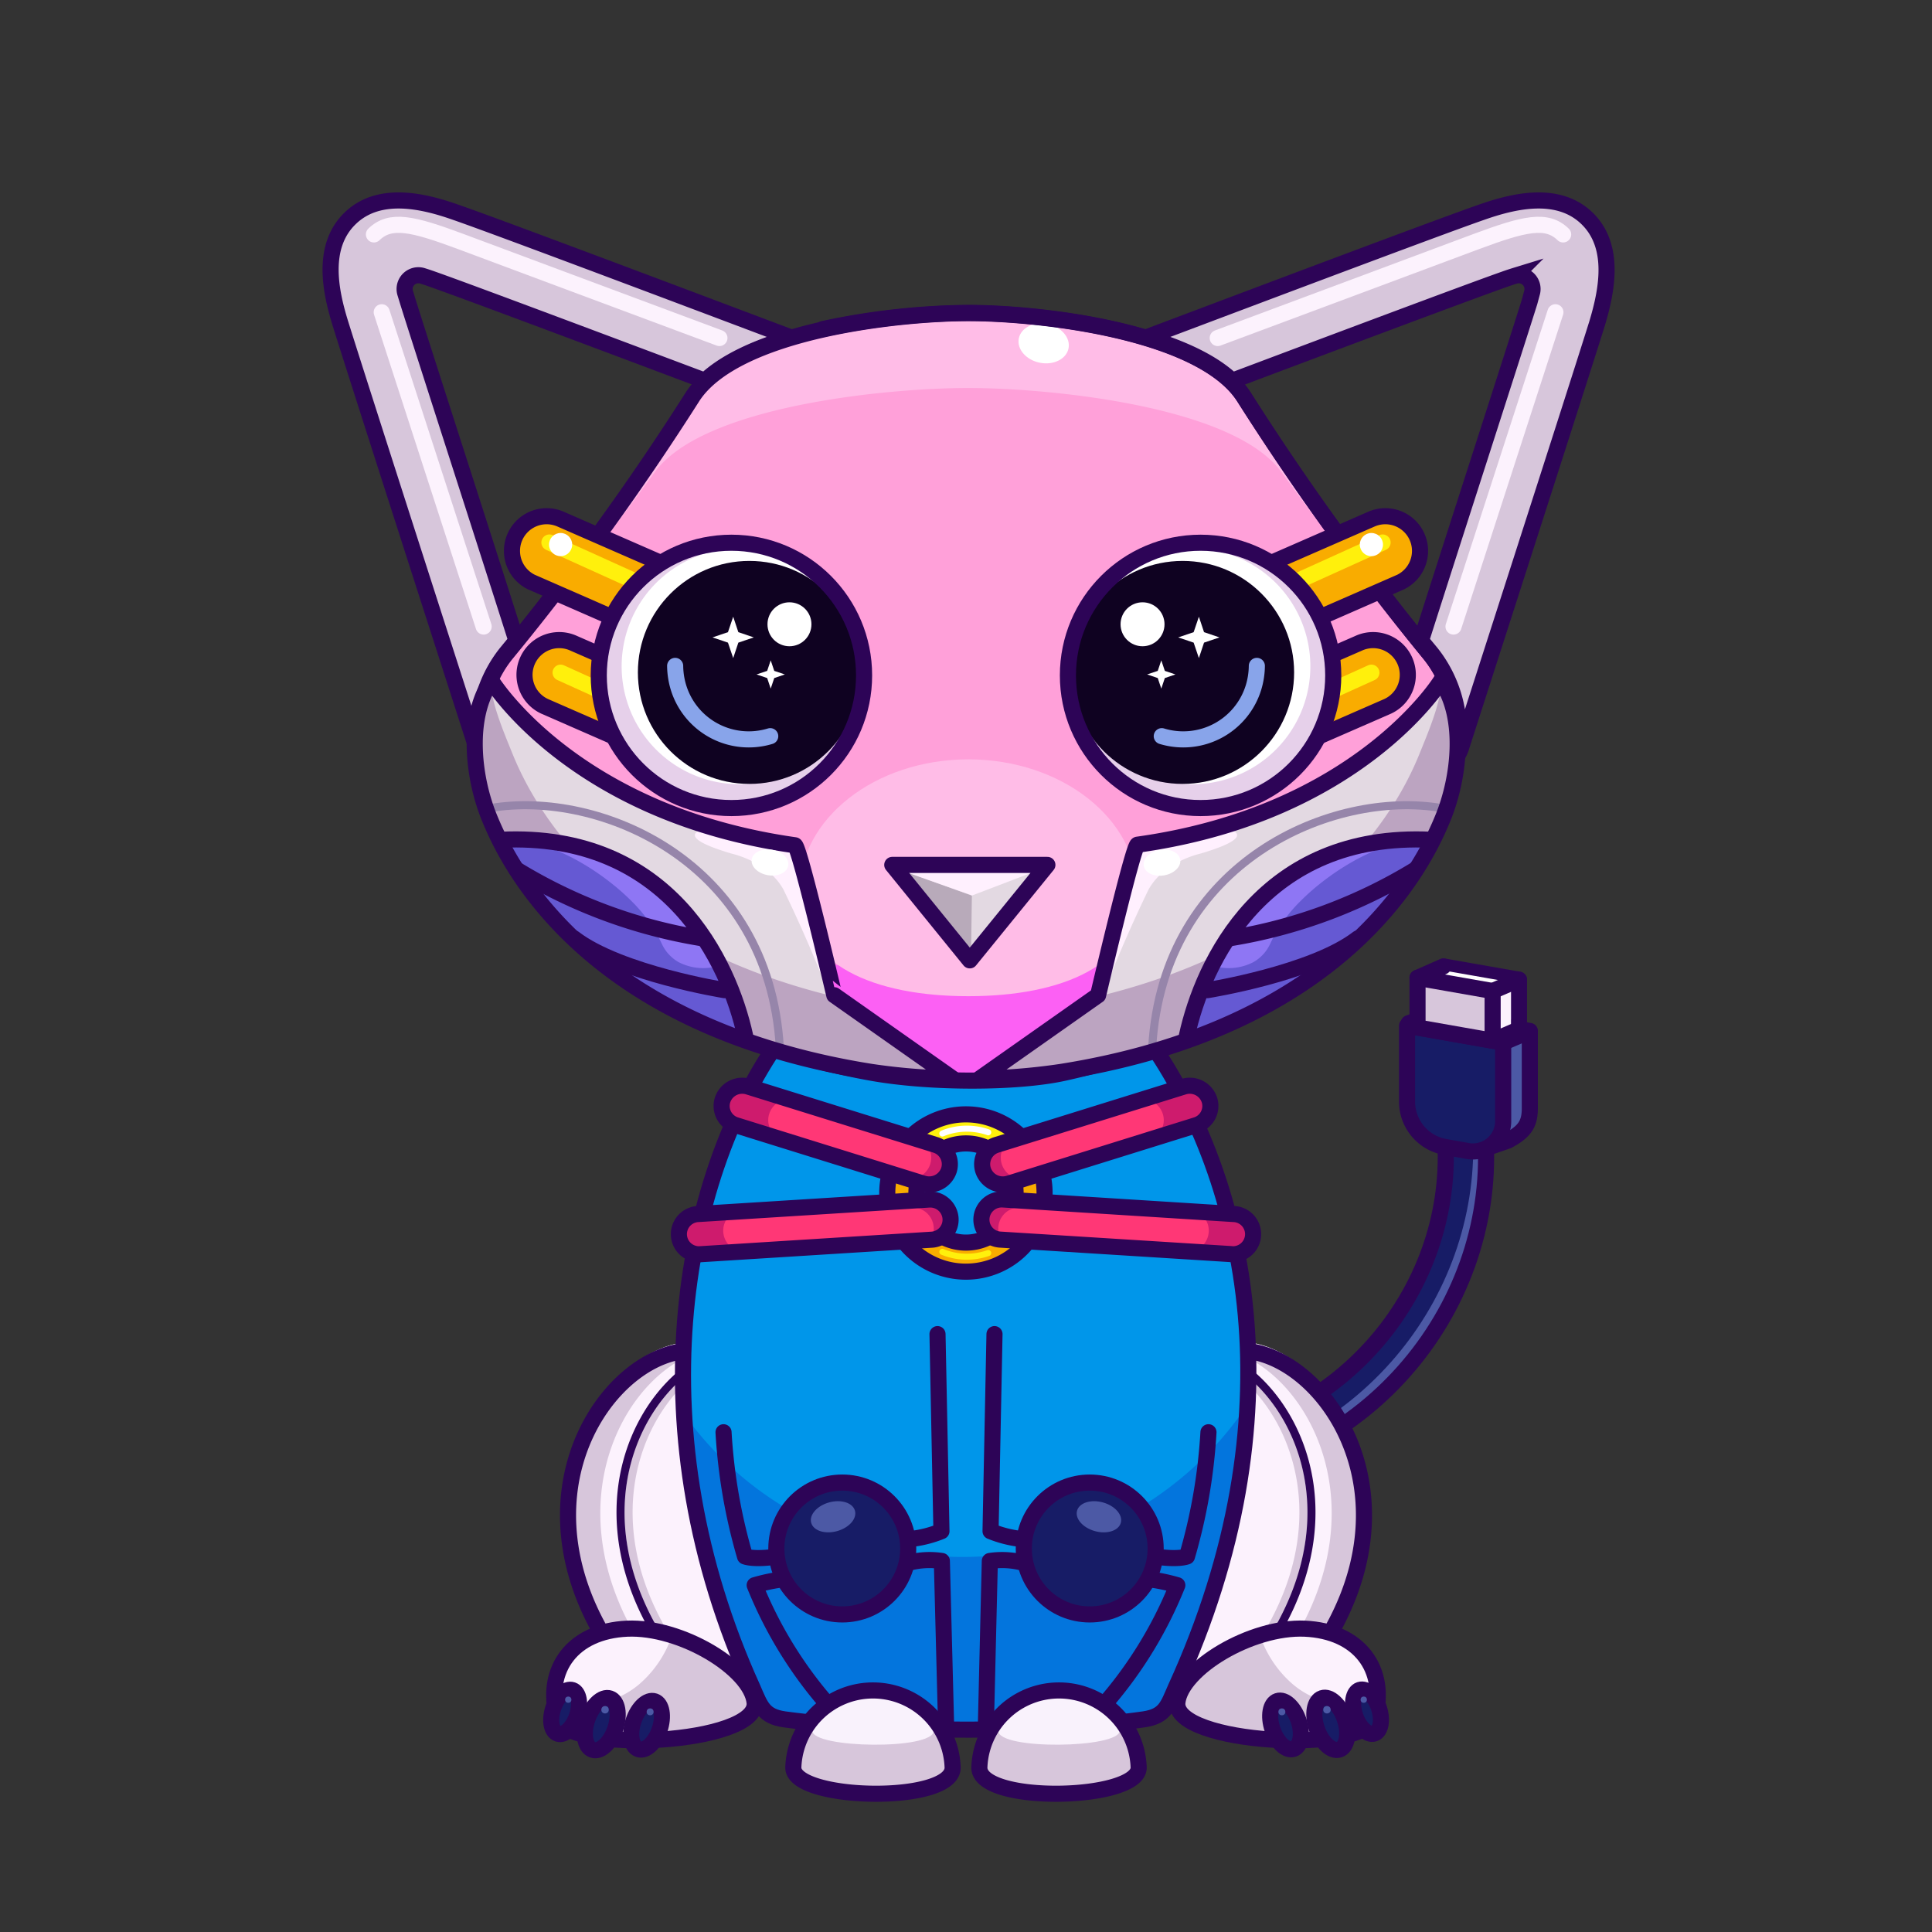 <svg xmlns="http://www.w3.org/2000/svg" viewBox="0 0 240 240">
  <rect x="0" y="0" width="240" height="240" fill="#333333" stroke="none"/>
  <svg id="tail" xmlns="http://www.w3.org/2000/svg" viewBox="0 0 240 240"><defs><style>.prefix_CqV5mCtWmK_cls-1{fill:#171c66;}.prefix_CqV5mCtWmK_cls-2{fill:#4c59a5;}.prefix_CqV5mCtWmK_cls-3,.prefix_CqV5mCtWmK_cls-5,.prefix_CqV5mCtWmK_cls-7{fill:none;stroke-width:2px;}.prefix_CqV5mCtWmK_cls-3,.prefix_CqV5mCtWmK_cls-5{stroke:#2d0457;}.prefix_CqV5mCtWmK_cls-3{stroke-miterlimit:10;}.prefix_CqV5mCtWmK_cls-4{fill:#d7c6db;}.prefix_CqV5mCtWmK_cls-5,.prefix_CqV5mCtWmK_cls-7{stroke-linecap:round;stroke-linejoin:round;}.prefix_CqV5mCtWmK_cls-6{fill:#fcf2fd;}.prefix_CqV5mCtWmK_cls-7{stroke:#fefefe;}</style></defs><g id="_04" data-name="04"><path class="prefix_CqV5mCtWmK_cls-1" d="M156,182.31l-1.52-4.76c18.82-6,29.36-25.84,23.5-44.18l4.76-1.53C189.46,152.82,177.47,175.46,156,182.31Z"/><path class="prefix_CqV5mCtWmK_cls-2" d="M182.76,132.46l-1,.32c5.21,20.06-6.26,41.09-26.41,48.06l.67,2.09C177.47,176.07,189.46,153.44,182.76,132.46Z"/><path class="prefix_CqV5mCtWmK_cls-3" d="M156,182.31l-1.52-4.76c18.82-6,29.36-25.84,23.5-44.18l4.76-1.53C189.46,152.82,177.47,175.46,156,182.31Z"/><path class="prefix_CqV5mCtWmK_cls-2" d="M178.05,126,175,127.1l3.09,7.25v1.27a5.74,5.74,0,0,0,2.85,4.77l3.92,2.15,1.77-.61a6.64,6.64,0,0,0,1.58-.78,3.63,3.63,0,0,0,1.83-3.42v-9.62Z"/><polygon class="prefix_CqV5mCtWmK_cls-4" points="188.69 127.87 179.36 126.23 179.36 120.06 188.69 121.7 188.69 127.87"/><path class="prefix_CqV5mCtWmK_cls-5" d="M178.05,126,175,127.1l3.09,7.25v1.27a5.74,5.74,0,0,0,2.85,4.77l3.92,2.15,2.47-.85c2-1.09,2.71-2,2.71-4v-9.62Z"/><polygon class="prefix_CqV5mCtWmK_cls-5" points="188.69 127.87 179.36 126.23 179.36 120.06 188.69 121.7 188.69 127.87"/><polygon class="prefix_CqV5mCtWmK_cls-6" points="185.42 129.28 187.7 128.3 187.7 122.86 185.42 123.79 185.42 129.28"/><path class="prefix_CqV5mCtWmK_cls-1" d="M182.11,142.94l-2.71-.48a5.73,5.73,0,0,1-4.61-5.43v-9.61l11.94,2.1v9.62A3.77,3.77,0,0,1,182.11,142.94Z"/><path class="prefix_CqV5mCtWmK_cls-5" d="M182.11,142.94l-2.71-.48a5.73,5.73,0,0,1-4.61-5.43v-9.61l11.94,2.1v9.62A3.77,3.77,0,0,1,182.11,142.94Z"/><polygon class="prefix_CqV5mCtWmK_cls-4" points="185.42 129.28 176.09 127.64 176.09 121.47 185.42 123.11 185.42 129.28"/><line class="prefix_CqV5mCtWmK_cls-7" x1="177.28" y1="121.21" x2="186.29" y2="122.79"/><polygon class="prefix_CqV5mCtWmK_cls-5" points="185.42 129.28 176.09 127.64 176.09 121.47 185.42 123.11 185.42 129.28"/><line class="prefix_CqV5mCtWmK_cls-5" x1="190" y1="128.11" x2="186.73" y2="129.52"/><line class="prefix_CqV5mCtWmK_cls-5" x1="185.42" y1="129.28" x2="188.69" y2="127.87"/><line class="prefix_CqV5mCtWmK_cls-5" x1="185.42" y1="123.11" x2="188.69" y2="121.7"/><line class="prefix_CqV5mCtWmK_cls-5" x1="176.09" y1="121.47" x2="179.29" y2="120.06"/></g></svg>
<svg id="ears" xmlns="http://www.w3.org/2000/svg" viewBox="0 0 240 240"><defs><style>.prefix_o4t9tkDcUv_cls-1{fill:#d7c6db;}.prefix_o4t9tkDcUv_cls-2,.prefix_o4t9tkDcUv_cls-3{fill:none;stroke-width:2px;}.prefix_o4t9tkDcUv_cls-2{stroke:#fcf2fd;stroke-linecap:round;stroke-linejoin:round;}.prefix_o4t9tkDcUv_cls-3{stroke:#2d0457;stroke-miterlimit:10;}</style></defs><g id="_04" data-name="04"><path class="prefix_o4t9tkDcUv_cls-1" d="M197.13,27.11c-3.65-3.52-9.26-2.1-13.16-.72-5.76,2-33.66,12.54-41.6,15.53,4.3,1.27,8.17,3,10.69,5.38,11.42-4.3,29.46-11.07,33.84-12.61.47-.17.9-.31,1.29-.43a1.71,1.71,0,0,1,2.11,2.15L190,37.52c-1.44,4.63-9,28-13.48,42.06l1.25,1.51a15.73,15.73,0,0,1,3.12,13,4.56,4.56,0,0,0,.58-1.12c.14-.46,14.85-46.11,16.93-52.8C199.58,36.23,200.77,30.62,197.13,27.11Z"/><path class="prefix_o4t9tkDcUv_cls-2" d="M194.18,29.12c-2.05-2-4.82-1.33-10.75.87-4.39,1.63-21,7.85-32.16,12"/><line class="prefix_o4t9tkDcUv_cls-2" x1="193.22" y1="38.79" x2="180.56" y2="77.83"/><path class="prefix_o4t9tkDcUv_cls-3" d="M197.13,27.11c-3.65-3.52-9.26-2.1-13.16-.72-5.76,2-33.66,12.54-41.6,15.53,4.3,1.27,8.17,3,10.69,5.38,11.42-4.3,29.46-11.07,33.84-12.61.47-.17.9-.31,1.29-.43a1.71,1.71,0,0,1,2.11,2.15L190,37.52c-1.44,4.63-9,28-13.48,42.06l1.25,1.51a15.73,15.73,0,0,1,3.12,13,4.56,4.56,0,0,0,.58-1.12c.14-.46,14.85-46.11,16.93-52.8C199.58,36.23,200.77,30.62,197.13,27.11Z"/><path class="prefix_o4t9tkDcUv_cls-1" d="M43.51,27.11c3.65-3.52,9.26-2.1,13.16-.72,5.76,2,33.65,12.54,41.6,15.53-4.3,1.27-8.17,3-10.69,5.38C76.15,43,58.12,36.23,53.74,34.69c-.47-.17-.9-.31-1.29-.43a1.71,1.71,0,0,0-2.11,2.15l.34,1.11c1.44,4.63,9,28,13.47,42.06l-1.24,1.51a15.73,15.73,0,0,0-3.12,13,4.24,4.24,0,0,1-.58-1.12c-.15-.46-14.85-46.11-16.93-52.8C41.06,36.23,39.86,30.62,43.51,27.11Z"/><path class="prefix_o4t9tkDcUv_cls-2" d="M46.45,29.12c2.06-2,4.83-1.33,10.75.87,4.39,1.63,21,7.85,32.17,12"/><line class="prefix_o4t9tkDcUv_cls-2" x1="47.42" y1="38.79" x2="60.08" y2="77.83"/><path class="prefix_o4t9tkDcUv_cls-3" d="M43.51,27.11c3.65-3.52,9.26-2.1,13.16-.72,5.76,2,33.65,12.54,41.6,15.53-4.3,1.27-8.17,3-10.69,5.38C76.15,43,58.12,36.23,53.74,34.69c-.47-.17-.9-.31-1.29-.43a1.71,1.71,0,0,0-2.11,2.15l.34,1.11c1.44,4.63,9,28,13.47,42.06l-1.24,1.51a15.73,15.73,0,0,0-3.12,13,4.24,4.24,0,0,1-.58-1.12c-.15-.46-14.85-46.11-16.93-52.8C41.06,36.23,39.86,30.62,43.51,27.11Z"/></g></svg>
<svg id="legs" xmlns="http://www.w3.org/2000/svg" viewBox="0 0 240 240"><defs><style>.prefix_u00yGU7qg8_cls-1{fill:#fcf2fd;}.prefix_u00yGU7qg8_cls-2{fill:#d7c6db;}.prefix_u00yGU7qg8_cls-3,.prefix_u00yGU7qg8_cls-4,.prefix_u00yGU7qg8_cls-5{fill:none;}.prefix_u00yGU7qg8_cls-3,.prefix_u00yGU7qg8_cls-5{stroke:#2d0457;stroke-linecap:round;stroke-linejoin:round;}.prefix_u00yGU7qg8_cls-3{stroke-width:2px;}.prefix_u00yGU7qg8_cls-4{stroke:#d7c6db;stroke-miterlimit:10;}.prefix_u00yGU7qg8_cls-6{fill:#171c66;}.prefix_u00yGU7qg8_cls-7{fill:#4c59a5;}</style></defs><g id="_03" data-name="03"><path class="prefix_u00yGU7qg8_cls-1" d="M160.75,208.21c.47-.56.92-1.11,1.34-1.67l.49-.65c.24-.32.48-.64.7-1s.41-.58.6-.87.25-.38.37-.58c11.69-18.21,1.29-34.49-8.23-36.54a16.75,16.75,0,0,0-3.92-.37h0q-.47,0-.93,0L138.1,208l22.64.21h0Z"/><path class="prefix_u00yGU7qg8_cls-2" d="M156,166.93a16.75,16.75,0,0,0-3.92-.37q-.47,0-.93,0l-.29.94c.51.06,1,.14,1.53.25,9.24,2.05,19.35,18.34,8,36.55-.12.19-.24.39-.37.58s-.38.58-.58.87-.44.64-.68,1l-.47.65-.62.79,3.05,0h0c.47-.56.92-1.11,1.34-1.67l.49-.65c.24-.32.48-.64.7-1s.41-.58.6-.87.25-.38.37-.58C175.94,185.26,165.54,169,156,166.93Z"/><path class="prefix_u00yGU7qg8_cls-3" d="M151.17,167.62A17.23,17.23,0,0,1,156,168c10.34,2.23,21.75,21.25,4.72,41.29"/><path class="prefix_u00yGU7qg8_cls-4" d="M143.63,167.3a17.26,17.26,0,0,1,4.85.34c10.33,2.23,21.75,21.25,4.72,41.29"/><path class="prefix_u00yGU7qg8_cls-5" d="M144.63,167.3a17.26,17.26,0,0,1,4.85.34c10.33,2.23,21.75,21.25,4.72,41.29"/><path class="prefix_u00yGU7qg8_cls-1" d="M146.26,211.49c-.55,5.19,23.32,6.45,24.52,1.91,1.6-6.11-2-10.78-8.68-11.08S146.71,207.29,146.26,211.49Z"/><path class="prefix_u00yGU7qg8_cls-2" d="M156.52,203.16a13.86,13.86,0,0,0,4.13,6.11c3.33,2.77,7.48,3,10.46.53a10.59,10.59,0,0,1-.33,3.6c-1.2,4.54-25.07,3.28-24.52-1.91C146.59,208.42,151.38,204.78,156.52,203.16Z"/><path class="prefix_u00yGU7qg8_cls-3" d="M146.26,211.49c-.55,5.19,23.32,6.45,24.52,1.91,1.6-6.11-2-10.78-8.68-11.08S146.71,207.29,146.26,211.49Z"/><ellipse class="prefix_u00yGU7qg8_cls-6" cx="169.8" cy="212.65" rx="1.55" ry="2.86" transform="translate(-59.02 65.37) rotate(-18.63)"/><ellipse class="prefix_u00yGU7qg8_cls-3" cx="169.8" cy="212.65" rx="1.55" ry="2.86" transform="translate(-59.02 65.37) rotate(-18.63)"/><circle class="prefix_u00yGU7qg8_cls-7" cx="169.41" cy="211.14" r="0.39"/><ellipse class="prefix_u00yGU7qg8_cls-6" cx="159.68" cy="214.3" rx="1.71" ry="3.14" transform="translate(-60.08 62.22) rotate(-18.63)"/><ellipse class="prefix_u00yGU7qg8_cls-3" cx="159.68" cy="214.3" rx="1.71" ry="3.14" transform="translate(-60.08 62.22) rotate(-18.63)"/><circle class="prefix_u00yGU7qg8_cls-7" cx="159.24" cy="212.65" r="0.43"/><ellipse class="prefix_u00yGU7qg8_cls-6" cx="165.3" cy="214.16" rx="1.83" ry="3.37" transform="translate(-59.74 64.01) rotate(-18.63)"/><ellipse class="prefix_u00yGU7qg8_cls-3" cx="165.3" cy="214.16" rx="1.83" ry="3.37" transform="translate(-59.74 64.01) rotate(-18.63)"/><circle class="prefix_u00yGU7qg8_cls-7" cx="164.84" cy="212.39" r="0.46"/><path class="prefix_u00yGU7qg8_cls-1" d="M79.25,208.21c-.47-.56-.92-1.11-1.34-1.67l-.49-.65c-.24-.32-.48-.64-.7-1s-.41-.58-.6-.87-.25-.38-.37-.58C64.06,185.26,74.46,169,84,166.93a16.75,16.75,0,0,1,3.92-.37h0q.46,0,.93,0L101.9,208l-22.64.21h0Z"/><path class="prefix_u00yGU7qg8_cls-2" d="M84,166.93a16.75,16.75,0,0,1,3.92-.37q.46,0,.93,0l.29.94c-.51.06-1,.14-1.53.25-9.24,2.05-19.35,18.34-8,36.55.12.19.24.39.37.58s.38.58.58.87.44.64.68,1l.47.65.62.79-3,0h0c-.47-.56-.92-1.11-1.34-1.67l-.49-.65c-.24-.32-.48-.64-.7-1s-.41-.58-.6-.87-.25-.38-.37-.58C64.06,185.26,74.46,169,84,166.93Z"/><path class="prefix_u00yGU7qg8_cls-3" d="M88.83,167.62A17.23,17.23,0,0,0,84,168c-10.34,2.23-21.75,21.25-4.72,41.29"/><path class="prefix_u00yGU7qg8_cls-4" d="M96.37,167.3a17.26,17.26,0,0,0-4.85.34c-10.33,2.23-21.75,21.25-4.72,41.29"/><path class="prefix_u00yGU7qg8_cls-5" d="M95.37,167.3a17.26,17.26,0,0,0-4.85.34c-10.33,2.23-21.75,21.25-4.72,41.29"/><path class="prefix_u00yGU7qg8_cls-1" d="M93.74,211.49c.55,5.19-23.32,6.45-24.52,1.91-1.6-6.11,2-10.78,8.68-11.08S93.29,207.29,93.74,211.49Z"/><path class="prefix_u00yGU7qg8_cls-2" d="M83.48,203.16a13.86,13.86,0,0,1-4.13,6.11c-3.33,2.77-7.48,3-10.46.53a10.59,10.59,0,0,0,.33,3.6c1.2,4.54,25.07,3.28,24.52-1.91C93.41,208.42,88.62,204.78,83.48,203.16Z"/><path class="prefix_u00yGU7qg8_cls-3" d="M93.74,211.49c.55,5.19-23.32,6.45-24.52,1.91-1.6-6.11,2-10.78,8.68-11.08S93.29,207.29,93.74,211.49Z"/><ellipse class="prefix_u00yGU7qg8_cls-6" cx="70.2" cy="212.65" rx="2.86" ry="1.55" transform="translate(-153.73 211.25) rotate(-71.37)"/><ellipse class="prefix_u00yGU7qg8_cls-3" cx="70.2" cy="212.65" rx="2.86" ry="1.55" transform="translate(-153.73 211.25) rotate(-71.37)"/><circle class="prefix_u00yGU7qg8_cls-7" cx="70.59" cy="211.14" r="0.39"/><ellipse class="prefix_u00yGU7qg8_cls-6" cx="80.32" cy="214.3" rx="3.14" ry="1.71" transform="translate(-148.41 221.97) rotate(-71.37)"/><ellipse class="prefix_u00yGU7qg8_cls-3" cx="80.32" cy="214.3" rx="3.14" ry="1.71" transform="translate(-148.41 221.97) rotate(-71.37)"/><circle class="prefix_u00yGU7qg8_cls-7" cx="80.76" cy="212.65" r="0.43"/><ellipse class="prefix_u00yGU7qg8_cls-6" cx="74.7" cy="214.16" rx="3.37" ry="1.83" transform="translate(-152.11 216.55) rotate(-71.37)"/><ellipse class="prefix_u00yGU7qg8_cls-3" cx="74.7" cy="214.16" rx="3.37" ry="1.83" transform="translate(-152.11 216.55) rotate(-71.37)"/><circle class="prefix_u00yGU7qg8_cls-7" cx="75.16" cy="212.39" r="0.46"/></g></svg>
<svg id="body" xmlns="http://www.w3.org/2000/svg" viewBox="0 0 240 240"><defs><style>.prefix_rLis_gzGmg_cls-1{fill:#0096ea;}.prefix_rLis_gzGmg_cls-2{fill:#0375dd;}.prefix_rLis_gzGmg_cls-3{fill:none;stroke:#2d0457;stroke-linecap:round;stroke-linejoin:round;stroke-width:2px;}</style></defs><g id="_01" data-name="01"><path class="prefix_rLis_gzGmg_cls-1" d="M97.45,128.28c-12,17.69-17.3,44.53-5.5,77.82.83,2.34,1.64,6.49,4.27,6.86,12.8,1.78,36.29,1.6,47.17,0,2.63-.39,3.37-2.81,4.2-5.16,11.86-33.45,6.55-62.11-5.61-79.78"/><path class="prefix_rLis_gzGmg_cls-2" d="M119.56,193.41A42.57,42.57,0,0,1,85.3,176.14a111.33,111.33,0,0,0,6.44,30.23c.83,2.35,1.63,6.49,4.26,6.86,12.8,1.79,36.29,1.61,47.18,0,2.63-.39,3.36-2.81,4.19-5.15A112.41,112.41,0,0,0,153.91,176,42.57,42.57,0,0,1,119.56,193.41Z"/><path class="prefix_rLis_gzGmg_cls-3" d="M96.79,129.23c-12.39,17.69-17.69,48.7-3.31,80.43,1,2.28,1.34,3.56,4,3.93,13.18,1.79,33.36,1.61,44.57,0,2.7-.39,3-1.66,4-3.93,15.38-33.64,9-63-3.49-80.69"/></g></svg>
<svg id="hands" xmlns="http://www.w3.org/2000/svg" viewBox="0 0 240 240"><defs><style>.prefix_QmROihAzHq_cls-1,.prefix_QmROihAzHq_cls-4{fill:none;stroke:#2d0457;stroke-width:2px;}.prefix_QmROihAzHq_cls-1{stroke-linecap:round;stroke-linejoin:round;}.prefix_QmROihAzHq_cls-2{fill:#d7c6db;}.prefix_QmROihAzHq_cls-3{fill:#f9f2fc;}.prefix_QmROihAzHq_cls-4{stroke-miterlimit:10;}.prefix_QmROihAzHq_cls-5{fill:#171c66;}.prefix_QmROihAzHq_cls-6{fill:#4c59a5;}</style></defs><g id="_04" data-name="04"><g id="_02" data-name="02"><path class="prefix_QmROihAzHq_cls-1" d="M150.12,177.92a69.07,69.07,0,0,1-2.67,15.43s-1.07.45-3.95,0"/><path class="prefix_QmROihAzHq_cls-1" d="M136.51,212.47a51.83,51.83,0,0,0,9.74-15.55,22.87,22.87,0,0,0-3.63-.75"/><path class="prefix_QmROihAzHq_cls-2" d="M121.66,219.58c0,4.55,19.79,4.1,19.79,0a9.9,9.9,0,0,0-19.79,0Z"/><path class="prefix_QmROihAzHq_cls-3" d="M124,215c0,2.43,15.09,2.19,15.09,0,0-2.92-3.37-5.28-7.54-5.28S124,212.05,124,215Z"/><path class="prefix_QmROihAzHq_cls-4" d="M121.66,219.58c0,4.55,19.79,4.1,19.79,0a9.9,9.9,0,0,0-19.79,0Z"/><path class="prefix_QmROihAzHq_cls-1" d="M122.44,215.62l.52-21.71a10.21,10.21,0,0,1,4.44.31"/><path class="prefix_QmROihAzHq_cls-1" d="M123.54,165.73l-.49,24.48a14.18,14.18,0,0,0,4.13,1"/><circle class="prefix_QmROihAzHq_cls-5" cx="135.37" cy="192.36" r="8.19"/><circle class="prefix_QmROihAzHq_cls-1" cx="135.37" cy="192.36" r="8.19"/><ellipse class="prefix_QmROihAzHq_cls-6" cx="136.51" cy="188.42" rx="1.85" ry="2.82" transform="translate(-81.45 269.84) rotate(-74.56)"/></g><g id="_02-2" data-name="02"><path class="prefix_QmROihAzHq_cls-1" d="M89.88,177.92a69.07,69.07,0,0,0,2.67,15.43s1.07.45,4,0"/><path class="prefix_QmROihAzHq_cls-1" d="M103.49,212.47a51.83,51.83,0,0,1-9.74-15.55,22.87,22.87,0,0,1,3.63-.75"/><path class="prefix_QmROihAzHq_cls-2" d="M118.34,219.58c0,4.55-19.79,4.1-19.79,0a9.9,9.9,0,0,1,19.79,0Z"/><path class="prefix_QmROihAzHq_cls-3" d="M116,215c0,2.43-15.09,2.19-15.09,0,0-2.92,3.37-5.28,7.54-5.28S116,212.05,116,215Z"/><path class="prefix_QmROihAzHq_cls-4" d="M118.34,219.58c0,4.55-19.79,4.1-19.79,0a9.9,9.9,0,0,1,19.79,0Z"/><path class="prefix_QmROihAzHq_cls-1" d="M117.56,215.62,117,193.91a10.21,10.21,0,0,0-4.44.31"/><path class="prefix_QmROihAzHq_cls-1" d="M116.46,165.73l.49,24.48a14.18,14.18,0,0,1-4.13,1"/><circle class="prefix_QmROihAzHq_cls-5" cx="104.63" cy="192.36" r="8.19"/><circle class="prefix_QmROihAzHq_cls-1" cx="104.63" cy="192.36" r="8.19"/><ellipse class="prefix_QmROihAzHq_cls-6" cx="103.49" cy="188.42" rx="2.82" ry="1.85" transform="translate(-46.43 34.35) rotate(-15.44)"/></g></g></svg>
<svg id="necklace" xmlns="http://www.w3.org/2000/svg" viewBox="0 0 240 240"><defs><style>.prefix_y8os6G3_9R_cls-1{fill:#fff00c;}.prefix_y8os6G3_9R_cls-2{fill:#f9ac00;}.prefix_y8os6G3_9R_cls-3,.prefix_y8os6G3_9R_cls-4,.prefix_y8os6G3_9R_cls-5,.prefix_y8os6G3_9R_cls-8{fill:none;}.prefix_y8os6G3_9R_cls-3,.prefix_y8os6G3_9R_cls-8{stroke:#2d0457;stroke-width:2px;}.prefix_y8os6G3_9R_cls-3,.prefix_y8os6G3_9R_cls-4,.prefix_y8os6G3_9R_cls-5{stroke-linecap:round;stroke-linejoin:round;}.prefix_y8os6G3_9R_cls-4{stroke:#fff;}.prefix_y8os6G3_9R_cls-4,.prefix_y8os6G3_9R_cls-5{stroke-width:0.75px;}.prefix_y8os6G3_9R_cls-5{stroke:#fff00c;}.prefix_y8os6G3_9R_cls-6{fill:#ff3776;}.prefix_y8os6G3_9R_cls-7{fill:#ce1b6d;}.prefix_y8os6G3_9R_cls-8{stroke-miterlimit:10;}</style></defs><g id="_05" data-name="05"><path class="prefix_y8os6G3_9R_cls-1" d="M120,138.43a9.77,9.77,0,1,0,9.76,9.77A9.76,9.76,0,0,0,120,138.43Zm0,15.93a6.16,6.16,0,1,1,6.16-6.16A6.16,6.16,0,0,1,120,154.36Z"/><path class="prefix_y8os6G3_9R_cls-2" d="M126.13,147.61a5.83,5.83,0,0,1,0,.59,6.16,6.16,0,0,1-12.32,0,5.83,5.83,0,0,1,0-.59,9.67,9.67,0,0,1-2.73-3.5,9.76,9.76,0,1,0,17.72,0A9.67,9.67,0,0,1,126.13,147.61Z"/><path class="prefix_y8os6G3_9R_cls-3" d="M120,138.43a9.77,9.77,0,1,0,9.76,9.77A9.76,9.76,0,0,0,120,138.43Zm0,15.93a6.16,6.16,0,1,1,6.16-6.16A6.16,6.16,0,0,1,120,154.36Z"/><path class="prefix_y8os6G3_9R_cls-4" d="M122.76,140.66a8,8,0,0,0-5.7.15"/><path class="prefix_y8os6G3_9R_cls-5" d="M122.76,155.66a8,8,0,0,1-5.7-.15"/><path class="prefix_y8os6G3_9R_cls-6" d="M115.32,147.13a2.62,2.62,0,0,1-.68-.12l-23.21-7.23a2.49,2.49,0,0,1-1.67-3.14A2.57,2.57,0,0,1,93,135l23.21,7.22a2.5,2.5,0,0,1,1.67,3.14A2.57,2.57,0,0,1,115.32,147.13Z"/><path class="prefix_y8os6G3_9R_cls-7" d="M95.43,139.17a2.64,2.64,0,0,1,2.43-2.63L93,135a2.57,2.57,0,0,0-3.21,1.62,2.49,2.49,0,0,0,1.67,3.14l5.29,1.65A2.63,2.63,0,0,1,95.43,139.17Z"/><path class="prefix_y8os6G3_9R_cls-7" d="M115.34,141.94l-.66-.21a2.61,2.61,0,0,1,1,2.09,2.65,2.65,0,0,1-2.65,2.64h0l.77.24a2.78,2.78,0,0,0,.68.12,2.56,2.56,0,0,0,2.53-1.74A2.49,2.49,0,0,0,115.34,141.94Z"/><path class="prefix_y8os6G3_9R_cls-8" d="M115.32,147.13a2.62,2.62,0,0,1-.68-.12l-23.21-7.23a2.49,2.49,0,0,1-1.67-3.14A2.57,2.57,0,0,1,93,135l23.21,7.22a2.5,2.5,0,0,1,1.67,3.14A2.57,2.57,0,0,1,115.32,147.13Z"/><path class="prefix_y8os6G3_9R_cls-6" d="M86.91,155.81a2.5,2.5,0,0,1-.15-5l28.67-1.8a2.52,2.52,0,0,1,2.65,2.34,2.49,2.49,0,0,1-2.34,2.65l-28.67,1.8Z"/><path class="prefix_y8os6G3_9R_cls-7" d="M89.84,152.87a2.66,2.66,0,0,1,1.43-2.34l-4.51.29a2.5,2.5,0,0,0,.15,5h.16l5.12-.32A2.65,2.65,0,0,1,89.84,152.87Z"/><path class="prefix_y8os6G3_9R_cls-7" d="M114.55,149.45l-1.47.56a2.64,2.64,0,0,1,2.06,4.57l1.2-.46a2.5,2.5,0,1,0-1.79-4.67Z"/><path class="prefix_y8os6G3_9R_cls-8" d="M86.91,155.81a2.5,2.5,0,0,1-.15-5l28.67-1.8a2.52,2.52,0,0,1,2.65,2.34,2.49,2.49,0,0,1-2.34,2.65l-28.67,1.8Z"/><path class="prefix_y8os6G3_9R_cls-6" d="M124.68,147.13a2.62,2.62,0,0,0,.68-.12l23.21-7.23a2.49,2.49,0,0,0,1.67-3.14A2.57,2.57,0,0,0,147,135l-23.21,7.22a2.5,2.5,0,0,0-1.67,3.14A2.57,2.57,0,0,0,124.68,147.13Z"/><path class="prefix_y8os6G3_9R_cls-7" d="M144.57,139.17a2.64,2.64,0,0,0-2.43-2.63L147,135a2.57,2.57,0,0,1,3.21,1.62,2.49,2.49,0,0,1-1.67,3.14l-5.29,1.65A2.63,2.63,0,0,0,144.57,139.17Z"/><path class="prefix_y8os6G3_9R_cls-7" d="M124.66,141.94l.66-.21a2.61,2.61,0,0,0-1,2.09,2.65,2.65,0,0,0,2.65,2.64h0l-.77.24a2.78,2.78,0,0,1-.68.12,2.56,2.56,0,0,1-2.53-1.74A2.49,2.49,0,0,1,124.66,141.94Z"/><path class="prefix_y8os6G3_9R_cls-8" d="M124.68,147.13a2.62,2.62,0,0,0,.68-.12l23.21-7.23a2.49,2.49,0,0,0,1.67-3.14A2.57,2.57,0,0,0,147,135l-23.21,7.22a2.5,2.5,0,0,0-1.67,3.14A2.57,2.57,0,0,0,124.68,147.13Z"/><path class="prefix_y8os6G3_9R_cls-6" d="M153.09,155.81a2.5,2.5,0,0,0,.15-5L124.57,149a2.52,2.52,0,0,0-2.65,2.34,2.49,2.49,0,0,0,2.34,2.65l28.67,1.8Z"/><path class="prefix_y8os6G3_9R_cls-7" d="M150.16,152.87a2.66,2.66,0,0,0-1.43-2.34l4.51.29a2.5,2.5,0,0,1-.15,5h-.16l-5.12-.32A2.65,2.65,0,0,0,150.16,152.87Z"/><path class="prefix_y8os6G3_9R_cls-7" d="M125.45,149.45l1.47.56a2.64,2.64,0,0,0-2.06,4.57l-1.2-.46a2.5,2.5,0,0,1,1.79-4.67Z"/><path class="prefix_y8os6G3_9R_cls-8" d="M153.09,155.81a2.5,2.5,0,0,0,.15-5L124.57,149a2.52,2.52,0,0,0-2.65,2.34,2.49,2.49,0,0,0,2.34,2.65l28.67,1.8Z"/></g></svg>
<svg id="head" xmlns="http://www.w3.org/2000/svg" viewBox="0 0 240 240"><defs><style>.prefix_I-fhCmL5it_cls-1{fill:#ffa0d9;}.prefix_I-fhCmL5it_cls-2{fill:#fc60f4;}.prefix_I-fhCmL5it_cls-3{fill:#ffbce7;}.prefix_I-fhCmL5it_cls-4{fill:#fff;}.prefix_I-fhCmL5it_cls-5{fill:none;stroke:#2d0457;stroke-linecap:round;stroke-linejoin:round;stroke-width:2px;}</style></defs><g id="_06" data-name="06"><path class="prefix_I-fhCmL5it_cls-1" d="M177.9,82.38a3.45,3.45,0,0,1-.77-1.72,327.5,327.5,0,0,1-22.6-31.33c-5.27-8.24-25.48-10.44-34.27-10.43S91.27,41.09,86,49.33A326.87,326.87,0,0,1,63.58,80.44c-1.61,4.3-4.14,5.23-4.47,9.8,0,.28,1.7,4.08,1.72,4.36.55,2.22,1.19,4.43,1.86,6.62,6.13,11.13,19,26,45.66,32.05a55.67,55.67,0,0,0,23.83,0c29.52-6.77,42.2-24.27,47.44-35.55C180.73,92.37,181.29,86.45,177.9,82.38Z"/><path class="prefix_I-fhCmL5it_cls-2" d="M179.62,85.42c-5.23,11.28-17.9,28.8-47.44,35.57a55.67,55.67,0,0,1-23.83,0c-28.17-6.46-41.94-24.88-47.61-36.16-.46,2.22-1.46,3.13-1.63,5.41,0,.27,1.7,4.09,1.72,4.35.55,2.23,1.19,4.44,1.86,6.64,6.13,11.12,19,25.94,45.66,32a55.67,55.67,0,0,0,23.83,0c29.52-6.77,42.2-24.27,47.44-35.55C180.47,93.58,181,89.11,179.62,85.42Z"/><path class="prefix_I-fhCmL5it_cls-3" d="M174.89,77.9a335.92,335.92,0,0,1-20.36-28.57c-5.27-8.24-25.48-10.44-34.27-10.43S91.27,41.09,86,49.33C78.26,61.4,71.36,70.69,66.28,77.1c-.28.64-.57,1.27-.86,1.91,4.67-5.55,10.1-12.35,15.94-20.38,6-8.24,28.92-10.43,38.9-10.43s32.92,2.19,38.91,10.43,11.35,14.94,16.05,20.51C175.1,78.73,175,78.31,174.89,77.9Z"/><ellipse class="prefix_I-fhCmL5it_cls-4" cx="129.64" cy="42.65" rx="2.45" ry="3.15" transform="translate(62.34 161.38) rotate(-78.66)"/><path class="prefix_I-fhCmL5it_cls-5" d="M132.18,133.27c29.61-6.55,43-23.58,47.46-35.6,2.08-5.67,1.7-11.93-2.16-16.58a326.53,326.53,0,0,1-22.95-31.76c-5.27-8.24-25.48-10.44-34.27-10.43S91.27,41.09,86,49.33A324.81,324.81,0,0,1,63,81.09c-3.85,4.65-4.2,10.89-2.16,16.58,4.63,12.87,17.61,30.26,47.47,35.6C115.56,134.56,126.35,134.56,132.18,133.27Z"/><path class="prefix_I-fhCmL5it_cls-3" d="M141.29,110.83c0,9.11-9.41,12.92-21,12.92s-21-3.81-21-12.92,9.41-16.5,21-16.5S141.29,101.72,141.29,110.83Z"/><path class="prefix_I-fhCmL5it_cls-5" d="M179.81,85a14.41,14.41,0,0,0-2.33-3.94,326.53,326.53,0,0,1-22.95-31.76c-5.27-8.24-25.48-10.44-34.27-10.43a88.6,88.6,0,0,0-18,2"/></g></svg>
<svg id="mask" xmlns="http://www.w3.org/2000/svg" viewBox="0 0 240 240"><defs><style>.prefix_Lxnl9KpTBv_cls-1{fill:#e3d9e2;}.prefix_Lxnl9KpTBv_cls-2{fill:#b8aaba;}.prefix_Lxnl9KpTBv_cls-3{fill:#fff0fe;}.prefix_Lxnl9KpTBv_cls-4{fill:#bca4c1;}.prefix_Lxnl9KpTBv_cls-5{fill:#6559d3;}.prefix_Lxnl9KpTBv_cls-6,.prefix_Lxnl9KpTBv_cls-8{fill:none;}.prefix_Lxnl9KpTBv_cls-6{stroke:#9685aa;stroke-miterlimit:10;}.prefix_Lxnl9KpTBv_cls-7{fill:#8e76f4;}.prefix_Lxnl9KpTBv_cls-8{stroke:#2d0457;stroke-linecap:round;stroke-linejoin:round;stroke-width:2px;}.prefix_Lxnl9KpTBv_cls-9{fill:#fff;}</style></defs><g id="_01" data-name="01"><polygon class="prefix_Lxnl9KpTBv_cls-1" points="120.47 119.3 130.11 107.44 110.84 107.44 120.47 119.3"/><polygon class="prefix_Lxnl9KpTBv_cls-2" points="120.63 118.35 110.91 107.71 120.73 111.26 120.63 118.35"/><polygon class="prefix_Lxnl9KpTBv_cls-3" points="120.73 111.25 130.25 107.61 110.84 107.73 120.72 111.22 120.73 111.25"/><path class="prefix_Lxnl9KpTBv_cls-1" d="M61.05,85c-3.85,4.12-2.31,11.57-.26,16.62,4.62,11.42,17.6,26.85,47.46,31.59a78,78,0,0,0,10.11.83l-14.72-10.36S99.28,105,98.74,105C71.13,101.09,61.05,85,61.05,85Z"/><path class="prefix_Lxnl9KpTBv_cls-3" d="M89.11,102.63a68.79,68.79,0,0,1,9.34,2.76l3.88,16.5c-2.32-5.93-5-11.37-5-11.37-1.91-3.5-6.41-4.47-6.41-4.47C81.76,103.35,89.11,102.63,89.11,102.63Z"/><path class="prefix_Lxnl9KpTBv_cls-4" d="M103.06,123.65C78.9,117.64,67.88,104,63.69,93.7c-.86-2.14-2.71-6.42-2.64-8.59a.13.13,0,0,1,0-.13c-3.85,4.12-2.85,11.73-.81,16.78,4.63,11.42,17.6,26.85,47.46,31.59a78,78,0,0,0,10.11.83L103.1,123.82Z"/><path class="prefix_Lxnl9KpTBv_cls-5" d="M62.23,104.32c20.89-1,28.34,15.31,30.33,24.34a59.76,59.76,0,0,1-18.7-10A47.67,47.67,0,0,1,62.23,104.32Z"/><path class="prefix_Lxnl9KpTBv_cls-6" d="M61,100.37c13.35-2.26,34.51,6.53,35.87,29.74"/><path class="prefix_Lxnl9KpTBv_cls-7" d="M78.51,112a18.22,18.22,0,0,1,3.71,5.26,5,5,0,0,0,2.1,2.27,6.68,6.68,0,0,0,5.12.4C85.55,112.27,78,104.4,64.3,104.28,69.68,105,75.22,108.67,78.51,112Z"/><path class="prefix_Lxnl9KpTBv_cls-8" d="M61.05,84.57c-3.13,4.49-2.31,12-.26,17,4.62,11.42,17.6,26.85,47.46,31.59a78,78,0,0,0,10.11.83l-14.72-10.36S99.28,105,98.74,105C71.13,101.09,61.05,84.57,61.05,84.57Z"/><path class="prefix_Lxnl9KpTBv_cls-8" d="M62.23,104.32c20.89-1,28.34,15.31,30.33,24.34"/><path class="prefix_Lxnl9KpTBv_cls-8" d="M64.14,108a63.72,63.72,0,0,0,23,8.54"/><path class="prefix_Lxnl9KpTBv_cls-8" d="M71.31,116.57C77,120.92,90,123,90,123"/><polygon class="prefix_Lxnl9KpTBv_cls-8" points="120.47 119.3 130.11 107.44 110.84 107.44 120.47 119.3"/><ellipse class="prefix_Lxnl9KpTBv_cls-9" cx="95.65" cy="107.15" rx="1.6" ry="2.3" transform="translate(-26.39 182.88) rotate(-80.07)"/><path class="prefix_Lxnl9KpTBv_cls-1" d="M179,85c3.85,4.12,2.31,11.57.26,16.62-4.62,11.42-17.6,26.85-47.46,31.59a78,78,0,0,1-10.11.83l14.72-10.36s4.36-18.62,4.9-18.7C168.87,101.09,179,85,179,85Z"/><path class="prefix_Lxnl9KpTBv_cls-3" d="M150.89,102.63a68.79,68.79,0,0,0-9.34,2.76l-3.88,16.5c2.32-5.93,5-11.37,5-11.37,1.91-3.5,6.41-4.47,6.41-4.47C158.24,103.35,150.89,102.63,150.89,102.63Z"/><path class="prefix_Lxnl9KpTBv_cls-4" d="M136.94,123.65c24.16-6,35.18-19.62,39.37-29.95.86-2.14,2.71-6.42,2.64-8.59a.13.13,0,0,0,0-.13c3.85,4.12,2.85,11.73.81,16.78-4.63,11.42-17.6,26.85-47.46,31.59a78,78,0,0,1-10.11.83l14.71-10.36Z"/><path class="prefix_Lxnl9KpTBv_cls-5" d="M177.77,104.32c-20.89-1-28.34,15.31-30.33,24.34a59.76,59.76,0,0,0,18.7-10A47.67,47.67,0,0,0,177.77,104.32Z"/><path class="prefix_Lxnl9KpTBv_cls-6" d="M179,100.37c-13.35-2.26-34.51,6.53-35.87,29.74"/><path class="prefix_Lxnl9KpTBv_cls-7" d="M161.49,112a18.22,18.22,0,0,0-3.71,5.26,5,5,0,0,1-2.1,2.27,6.68,6.68,0,0,1-5.12.4c3.89-7.67,11.4-15.54,25.14-15.66C170.32,105,164.78,108.67,161.49,112Z"/><path class="prefix_Lxnl9KpTBv_cls-8" d="M179,84.57c3.13,4.49,2.31,12,.26,17-4.62,11.42-17.6,26.85-47.46,31.59a78,78,0,0,1-10.11.83l14.72-10.36s4.36-18.62,4.9-18.7C168.87,101.09,179,84.57,179,84.57Z"/><path class="prefix_Lxnl9KpTBv_cls-8" d="M177.77,104.32c-20.89-1-28.34,15.31-30.33,24.34"/><path class="prefix_Lxnl9KpTBv_cls-8" d="M175.86,108a63.72,63.72,0,0,1-23,8.54"/><path class="prefix_Lxnl9KpTBv_cls-8" d="M168.69,116.57C163.05,120.92,150,123,150,123"/><ellipse class="prefix_Lxnl9KpTBv_cls-9" cx="144.35" cy="107.15" rx="2.3" ry="1.6" transform="translate(-16.32 26.51) rotate(-9.93)"/></g></svg>
<svg id="eyes" xmlns="http://www.w3.org/2000/svg" viewBox="0 0 240 240"><defs><style>.prefix_77Q_CtUiBd_cls-1{fill:#f9ac00;}.prefix_77Q_CtUiBd_cls-2,.prefix_77Q_CtUiBd_cls-3,.prefix_77Q_CtUiBd_cls-6,.prefix_77Q_CtUiBd_cls-8{fill:none;stroke-width:2px;}.prefix_77Q_CtUiBd_cls-2,.prefix_77Q_CtUiBd_cls-8{stroke:#2d0457;}.prefix_77Q_CtUiBd_cls-2,.prefix_77Q_CtUiBd_cls-3,.prefix_77Q_CtUiBd_cls-6{stroke-linecap:round;stroke-linejoin:round;}.prefix_77Q_CtUiBd_cls-3{stroke:#fff00c;}.prefix_77Q_CtUiBd_cls-4{fill:#fff;}.prefix_77Q_CtUiBd_cls-5{fill:#0f0221;}.prefix_77Q_CtUiBd_cls-6{stroke:#88a4ea;}.prefix_77Q_CtUiBd_cls-7{fill:#e6d0ea;}.prefix_77Q_CtUiBd_cls-8{stroke-miterlimit:10;}</style></defs><g id="_08" data-name="08"><path class="prefix_77Q_CtUiBd_cls-1" d="M95,99.33a4.32,4.32,0,0,0,1.83-8.24L71.29,79.92a4.31,4.31,0,0,0-3.64,7.82L93.22,98.92A4.23,4.23,0,0,0,95,99.33Z"/><path class="prefix_77Q_CtUiBd_cls-1" d="M93.37,83.89a4.32,4.32,0,0,0,1.83-8.23L69.62,64.48A4.31,4.31,0,0,0,66,72.3L91.55,83.48A4.23,4.23,0,0,0,93.37,83.89Z"/><path class="prefix_77Q_CtUiBd_cls-2" d="M95,99.33a4.32,4.32,0,0,0,1.83-8.24L71.29,79.92a4.31,4.31,0,0,0-3.64,7.82L93.22,98.92A4.23,4.23,0,0,0,95,99.33Z"/><line class="prefix_77Q_CtUiBd_cls-3" x1="68.25" y1="67.39" x2="87.96" y2="76.32"/><line class="prefix_77Q_CtUiBd_cls-3" x1="69.64" y1="83.56" x2="89.35" y2="92.49"/><path class="prefix_77Q_CtUiBd_cls-2" d="M93.37,83.89a4.32,4.32,0,0,0,1.83-8.23L69.62,64.48A4.31,4.31,0,0,0,66,72.3L91.55,83.48A4.23,4.23,0,0,0,93.37,83.89Z"/><circle class="prefix_77Q_CtUiBd_cls-4" cx="69.64" cy="67.65" r="1.44"/><circle class="prefix_77Q_CtUiBd_cls-5" cx="87.96" cy="85.01" r="12.51"/><circle class="prefix_77Q_CtUiBd_cls-4" cx="91.19" cy="78.64" r="3.23"/><path class="prefix_77Q_CtUiBd_cls-6" d="M91.46,92.71a7.69,7.69,0,0,1-9.61-5.1,7.91,7.91,0,0,1-.33-2.25"/><circle class="prefix_77Q_CtUiBd_cls-4" cx="90.86" cy="83.9" r="16.48"/><path class="prefix_77Q_CtUiBd_cls-7" d="M101,96.55a16.48,16.48,0,1,1,2.9-23.13A16.5,16.5,0,0,1,101,96.55Zm2.44-22.77a14.65,14.65,0,1,0-2.58,20.56A14.67,14.67,0,0,0,103.41,73.78Z"/><circle class="prefix_77Q_CtUiBd_cls-5" cx="93.09" cy="83.53" r="13.85"/><circle class="prefix_77Q_CtUiBd_cls-4" cx="98.07" cy="77.55" r="2.73"/><path class="prefix_77Q_CtUiBd_cls-6" d="M95.68,91.45a9.13,9.13,0,0,1-11.4-6.06,9.57,9.57,0,0,1-.41-2.67"/><circle class="prefix_77Q_CtUiBd_cls-8" cx="90.86" cy="83.9" r="16.48"/><polygon class="prefix_77Q_CtUiBd_cls-4" points="90.43 78.53 88.51 79.18 90.43 79.83 91.08 81.75 91.72 79.83 93.64 79.18 91.72 78.53 91.08 76.61 90.43 78.53"/><polygon class="prefix_77Q_CtUiBd_cls-4" points="95.3 83.34 93.98 83.78 95.3 84.23 95.74 85.54 96.18 84.23 97.5 83.78 96.18 83.34 95.74 82.03 95.3 83.34"/><path class="prefix_77Q_CtUiBd_cls-1" d="M145,99.33a4.32,4.32,0,0,1-1.83-8.24l25.58-11.17a4.31,4.31,0,1,1,3.64,7.82L146.78,98.92A4.23,4.23,0,0,1,145,99.33Z"/><path class="prefix_77Q_CtUiBd_cls-1" d="M146.63,83.89a4.32,4.32,0,0,1-1.83-8.23l25.58-11.18A4.31,4.31,0,0,1,174,72.3L148.45,83.48A4.23,4.23,0,0,1,146.63,83.89Z"/><path class="prefix_77Q_CtUiBd_cls-2" d="M145,99.33a4.32,4.32,0,0,1-1.83-8.24l25.58-11.17a4.31,4.31,0,1,1,3.64,7.82L146.78,98.92A4.23,4.23,0,0,1,145,99.33Z"/><line class="prefix_77Q_CtUiBd_cls-3" x1="171.75" y1="67.39" x2="152.04" y2="76.32"/><line class="prefix_77Q_CtUiBd_cls-3" x1="170.36" y1="83.56" x2="150.65" y2="92.49"/><path class="prefix_77Q_CtUiBd_cls-2" d="M146.63,83.89a4.32,4.32,0,0,1-1.83-8.23l25.58-11.18A4.31,4.31,0,0,1,174,72.3L148.45,83.48A4.23,4.23,0,0,1,146.63,83.89Z"/><circle class="prefix_77Q_CtUiBd_cls-4" cx="170.36" cy="67.65" r="1.44"/><circle class="prefix_77Q_CtUiBd_cls-5" cx="152.04" cy="85.01" r="12.51"/><circle class="prefix_77Q_CtUiBd_cls-4" cx="148.81" cy="78.64" r="3.23"/><path class="prefix_77Q_CtUiBd_cls-6" d="M148.54,92.71a7.69,7.69,0,0,0,9.61-5.1,7.91,7.91,0,0,0,.33-2.25"/><circle class="prefix_77Q_CtUiBd_cls-4" cx="149.14" cy="83.9" r="16.48"/><path class="prefix_77Q_CtUiBd_cls-7" d="M139,96.55a16.48,16.48,0,1,0-2.9-23.13A16.5,16.5,0,0,0,139,96.55Zm-2.44-22.77a14.65,14.65,0,1,1,2.58,20.56A14.67,14.67,0,0,1,136.59,73.78Z"/><circle class="prefix_77Q_CtUiBd_cls-5" cx="146.91" cy="83.53" r="13.85"/><circle class="prefix_77Q_CtUiBd_cls-4" cx="141.93" cy="77.55" r="2.73"/><path class="prefix_77Q_CtUiBd_cls-6" d="M144.32,91.45a9.13,9.13,0,0,0,11.4-6.06,9.57,9.57,0,0,0,.41-2.67"/><circle class="prefix_77Q_CtUiBd_cls-8" cx="149.14" cy="83.9" r="16.48"/><polygon class="prefix_77Q_CtUiBd_cls-4" points="149.57 78.53 151.49 79.18 149.57 79.83 148.93 81.75 148.28 79.83 146.36 79.18 148.28 78.53 148.93 76.61 149.57 78.53"/><polygon class="prefix_77Q_CtUiBd_cls-4" points="144.7 83.34 146.02 83.78 144.7 84.23 144.26 85.54 143.82 84.23 142.5 83.78 143.82 83.34 144.26 82.03 144.7 83.34"/></g></svg>
</svg>
